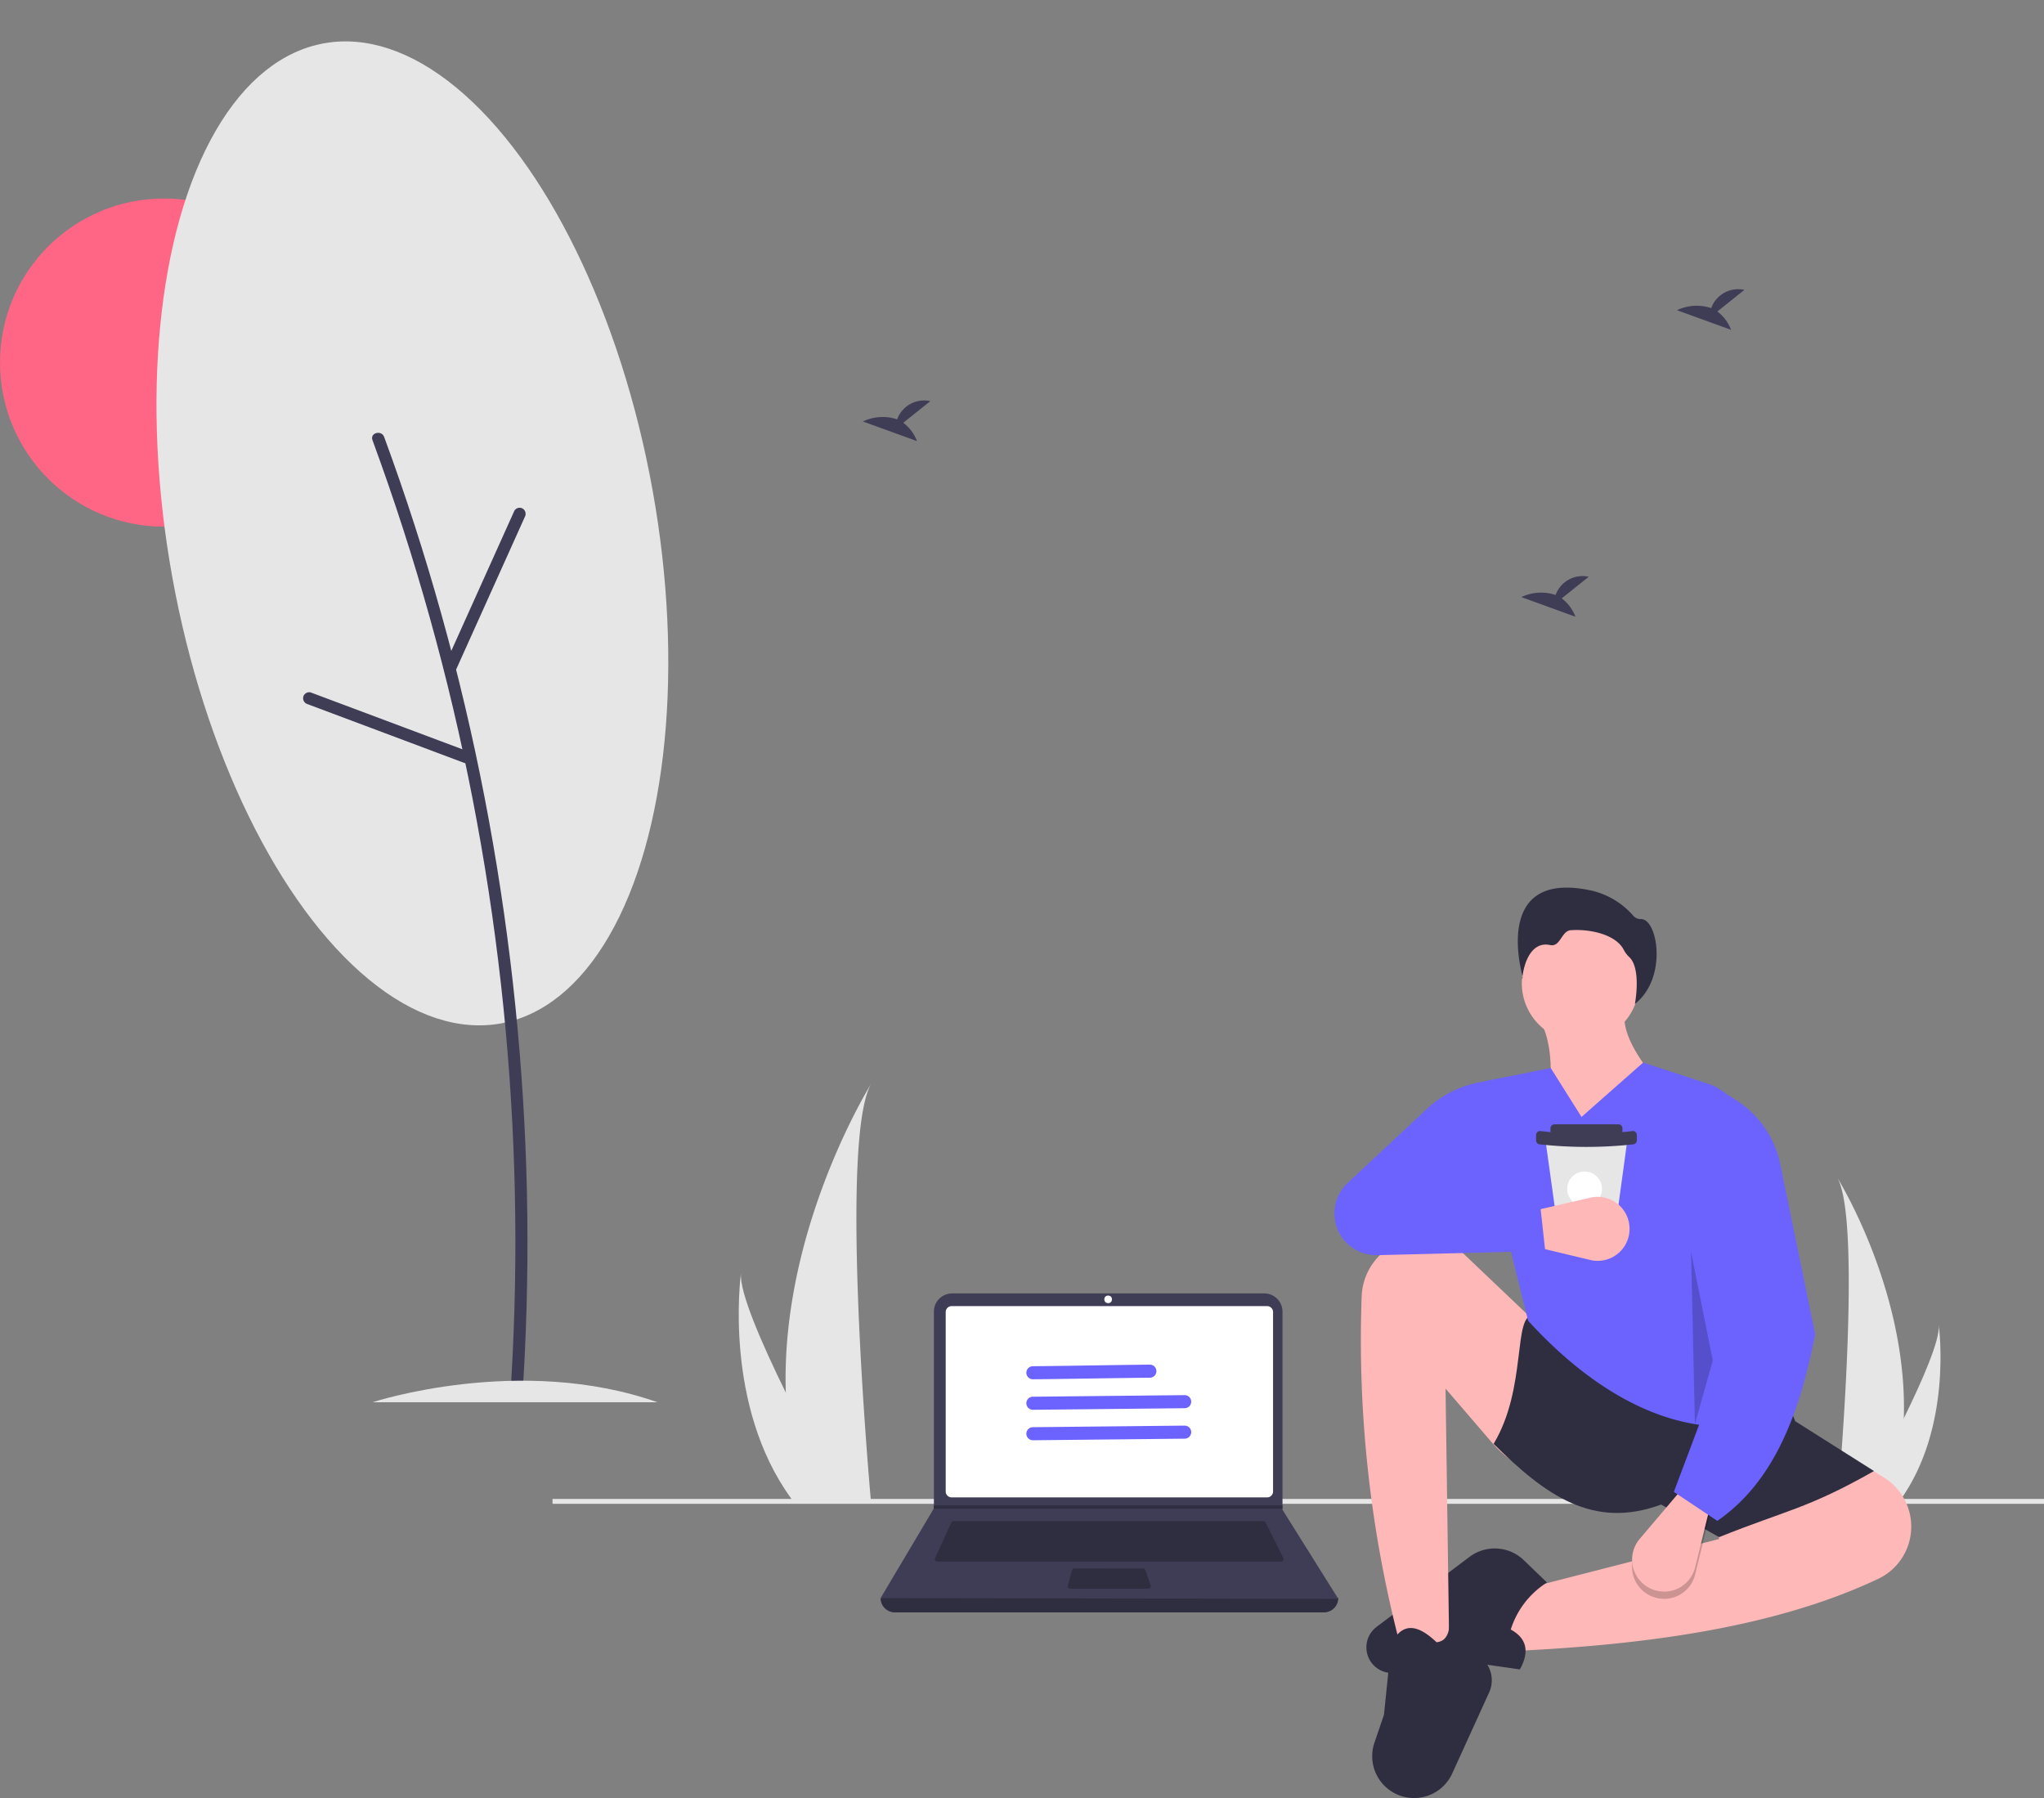 <svg xmlns="http://www.w3.org/2000/svg" width="121.729" height="107.075" viewBox="0 0 121.729 107.075">
  <rect x="0" y="0" width="121.729" height="107.075" fill="#808080" stroke="none"/>
  <g id="Group_1774" data-name="Group 1774" transform="translate(0 18.998)">
    <circle id="Ellipse_198" data-name="Ellipse 198" cx="9.773" cy="9.773" r="9.773" transform="translate(0 -7.178)" fill="#ff6584"/>
    <path id="Path_1209" data-name="Path 1209" d="M978.349,582.73a17.719,17.719,0,0,1-.828,4.9c-.012.037-.024.073-.036.11H974.4c0-.033.007-.07.01-.11.206-2.368,1.393-16.779-.026-19.243C974.5,568.584,978.588,575.206,978.349,582.73Z" transform="translate(-864.969 -517.262)" fill="#e6e6e6"/>
    <path id="Path_1210" data-name="Path 1210" d="M987.108,646.629c-.026.037-.053.074-.08.11h-2.317l.062-.11c.383-.691,1.516-2.757,2.568-4.9,1.13-2.3,2.167-4.69,2.08-5.555C989.448,636.372,990.23,642.316,987.108,646.629Z" transform="translate(-873.961 -576.264)" fill="#e6e6e6"/>
    <rect id="Rectangle_599" data-name="Rectangle 599" width="88.824" height="0.291" transform="translate(32.905 70.265)" fill="#e6e6e6"/>
    <path id="Path_1211" data-name="Path 1211" d="M822.844,690.432l.432-3.56,12.19-3.128-1.4-4.207c.977-2.8,2.692-4.175,5.825-2.8l5.39,3.348a3.44,3.44,0,0,1,1.62,3.108h0a3.438,3.438,0,0,1-1.957,2.922C838.906,688.971,831.216,690.065,822.844,690.432Z" transform="translate(-733.083 -611.094)" fill="#ffb8b8"/>
    <path id="Path_1212" data-name="Path 1212" d="M767.34,745.951l-3.776-.539-3.531.721A1.525,1.525,0,0,1,758.2,744.7h0a1.525,1.525,0,0,1,.606-1.282l5.534-4.169a2.5,2.5,0,0,1,3.236.2l1.378,1.327a5.126,5.126,0,0,0-2.157,2.8Q768.222,744.359,767.34,745.951Z" transform="translate(-676.824 -665.534)" fill="#2f2e41"/>
    <circle id="Ellipse_199" data-name="Ellipse 199" cx="3.492" cy="3.492" r="3.492" transform="translate(90.63 36.06)" fill="#ffb8b8"/>
    <path id="Path_1213" data-name="Path 1213" d="M846.054,497.5l-7.821,3.29c.636-3.191.952-6.1,0-7.875l5.016-.593C843,493.686,844.27,495.514,846.054,497.5Z" transform="translate(-746.477 -451.062)" fill="#ffb8b8"/>
    <path id="Path_1214" data-name="Path 1214" d="M760.623,620.576l-2.913-.216a71.79,71.79,0,0,1-2.3-20.891,3.63,3.63,0,0,1,3.7-3.412h0a3.626,3.626,0,0,1,2.417,1l3.767,3.584a15.5,15.5,0,0,1,3.816,5.682c1.067,2.794.684,4.36-1.863,4.094a6.284,6.284,0,0,1-4.092-2.175l-2.752-3.2Z" transform="translate(-674.314 -541.346)" fill="#ffb8b8"/>
    <path id="Path_1215" data-name="Path 1215" d="M763.193,779.51h0a2.492,2.492,0,0,1-2.2-3.291l.568-1.667.431-4.207c.665-1.356,1.606-1.153,2.7-.108.693-.068.842-.761.755-1.726l2.187,2.944a1.755,1.755,0,0,1,.188,1.775l-2.2,4.828A2.492,2.492,0,0,1,763.193,779.51Z" transform="translate(-679.139 -691.438)" fill="#2f2e41"/>
    <path id="Path_1216" data-name="Path 1216" d="M839.258,640.936c-3.991,2.265-5.242,2.331-9.223,3.937l-3.452-1.942c-4.054,1.5-6.9-.556-9.978-3.614,2.016-3.358,1.124-7.721,2.373-7.659l14.94,4.692.647,1.618Z" transform="translate(-727.653 -572.332)" fill="#2f2e41"/>
    <path id="Path_1217" data-name="Path 1217" d="M826.424,536.433c-5.275,2.283-10.955-.134-15.8-5.448l-3.21-12.964a1.082,1.082,0,0,1,.833-1.339l3.725-.745,1.834,2.913,3.668-3.236,3.9,1.273a3.007,3.007,0,0,1,2.027,2.337Z" transform="translate(-719.619 -471.334)" fill="#6c63ff"/>
    <path id="Path_1218" data-name="Path 1218" d="M881.43,721.19h0a1.9,1.9,0,0,1-.775-3.012l2.466-2.909,1.726.971-.889,3.623a1.9,1.9,0,0,1-2.528,1.326Z" transform="translate(-783.004 -645.1)" opacity="0.2"/>
    <path id="Path_1219" data-name="Path 1219" d="M881.43,717.863h0a1.905,1.905,0,0,1-.775-3.012l2.466-2.908,1.726.971-.889,3.623a1.9,1.9,0,0,1-2.528,1.326Z" transform="translate(-783.004 -642.205)" fill="#ffb8b8"/>
    <path id="Path_1220" data-name="Path 1220" d="M901.967,552.318l-2.589-1.726,3.775-10.032-1.4-14.131,1.279.8a5.977,5.977,0,0,1,2.688,3.868l2.074,10.111C906.884,545.868,905.372,549.969,901.967,552.318Z" transform="translate(-799.693 -480.747)" fill="#6c63ff"/>
    <path id="Path_1221" data-name="Path 1221" d="M776.661,555.922l1.294,6.472-1.065,3.785Z" transform="translate(-675.951 -500.37)" opacity="0.2"/>
    <path id="Path_1222" data-name="Path 1222" d="M828.029,440.636s-2.012-6.585,4.137-5.2a4.705,4.705,0,0,1,2.433,1.494.592.592,0,0,0,.463.189c.982,0,1.589,3.51-.375,5.054,0,0,.4-2.077-.328-2.785a1.564,1.564,0,0,1-.324-.418c-.474-.957-2.069-1.271-3.168-1.189-.561.042-.61,1.02-1.232.884-1.079-.237-1.586,1.012-1.657,2.053C827.958,440.625,827.968,440.482,828.029,440.636Z" transform="translate(-737.322 -401.384)" fill="#2f2e41"/>
    <path id="Path_1223" data-name="Path 1223" d="M845.326,550.384l-.041.3-.251,1.84-.412,3.013-.1.754a.24.24,0,0,1-.238.208h-2.744a.24.24,0,0,1-.238-.207l-.1-.755-.419-3.013-.256-1.841-.041-.3a.24.24,0,0,1,.238-.273h4.371a.24.24,0,0,1,.238.273Z" transform="translate(-748.429 -501.359)" fill="#e6e6e6"/>
    <path id="Path_1224" data-name="Path 1224" d="M712.33,497.33h3.806a.24.24,0,0,1,.24.24v.318a.24.24,0,0,1-.24.24H712.33a.24.24,0,0,1-.24-.24v-.317A.24.24,0,0,1,712.33,497.33Z" transform="translate(-619.752 -449.375)" fill="#3f3d56"/>
    <path id="Path_1225" data-name="Path 1225" d="M841.859,547.833a25.441,25.441,0,0,1-5.521,0,.24.24,0,0,1-.24-.24h0v-.318a.24.24,0,0,1,.24-.24,22.62,22.62,0,0,0,5.521,0,.24.24,0,0,1,.24.24v.318A.24.24,0,0,1,841.859,547.833Z" transform="translate(-744.618 -498.681)" fill="#3f3d56"/>
    <circle id="Ellipse_200" data-name="Ellipse 200" cx="1.037" cy="1.037" r="1.037" transform="translate(93.332 50.766)" fill="#fff"/>
    <path id="Path_1226" data-name="Path 1226" d="M838.358,579h0a1.9,1.9,0,0,1-2.339,2.049l-3.708-.89.089-1.978,3.635-.84A1.9,1.9,0,0,1,838.358,579Z" transform="translate(-741.322 -525.016)" fill="#ffb8b8"/>
    <path id="Path_1227" data-name="Path 1227" d="M756.052,532.626l-10.006.25a2.485,2.485,0,0,1-2.523-2.836h0a2.486,2.486,0,0,1,.763-1.464L749,524.169a6.291,6.291,0,0,1,3.139-1.589l1.651-.31.971,7.335-5.609-.647,6.58.755Z" transform="translate(-664.026 -477.127)" fill="#6c63ff"/>
    <path id="Path_1228" data-name="Path 1228" d="M561.44,756.96H535.894a.856.856,0,0,1-.857-.856h0a115.458,115.458,0,0,1,27.259,0h0A.856.856,0,0,1,561.44,756.96Z" transform="translate(-482.596 -679.937)" fill="#2f2e41"/>
    <path id="Path_1229" data-name="Path 1229" d="M562.3,639.824l-27.259-.05,3.159-5.316.015-.025V622.717a1.083,1.083,0,0,1,1.083-1.083h18.594a1.083,1.083,0,0,1,1.083,1.083v11.8Z" transform="translate(-482.597 -563.607)" fill="#3f3d56"/>
    <path id="Path_1230" data-name="Path 1230" d="M565.311,627.463a.353.353,0,0,0-.353.353V638.5a.353.353,0,0,0,.353.353H584.1a.353.353,0,0,0,.353-.353V627.816a.353.353,0,0,0-.353-.353Z" transform="translate(-508.637 -568.68)" fill="#fff"/>
    <path id="Path_1231" data-name="Path 1231" d="M561.081,726.161a.151.151,0,0,0-.137.088l-.973,2.116a.151.151,0,0,0,.137.214h20.471a.151.151,0,0,0,.135-.219l-1.058-2.116a.15.15,0,0,0-.135-.084Z" transform="translate(-504.285 -654.58)" fill="#2f2e41"/>
    <circle id="Ellipse_201" data-name="Ellipse 201" cx="0.227" cy="0.227" r="0.227" transform="translate(65.768 58.153)" fill="#fff"/>
    <path id="Path_1232" data-name="Path 1232" d="M621.394,747.921a.152.152,0,0,0-.146.112l-.244.907a.151.151,0,0,0,.146.19h4.644a.151.151,0,0,0,.143-.2l-.314-.907a.151.151,0,0,0-.143-.1Z" transform="translate(-557.411 -673.518)" fill="#2f2e41"/>
    <path id="Path_1233" data-name="Path 1233" d="M449.555,672.346v.2H428.781l.016-.025v-.176Z" transform="translate(-373.181 -601.697)" fill="#2f2e41"/>
    <path id="Path_1234" data-name="Path 1234" d="M491.435,543.725A22.711,22.711,0,0,0,492.5,550c.015.047.03.094.046.141H496.5c0-.042-.008-.089-.013-.141-.264-3.035-1.786-21.506.034-24.665C496.363,525.595,491.128,534.082,491.435,543.725Z" transform="translate(-444.637 -479.798)" fill="#e6e6e6"/>
    <path id="Path_1235" data-name="Path 1235" d="M473.011,625.626c.033.047.068.094.1.141h2.97l-.079-.141c-.491-.886-1.943-3.533-3.291-6.278-1.449-2.95-2.778-6.011-2.666-7.119C470.013,612.479,469.011,620.1,473.011,625.626Z" transform="translate(-425.916 -555.421)" fill="#e6e6e6"/>
    <path id="Path_1236" data-name="Path 1236" d="M529.329,213.023l1.61-1.287a1.706,1.706,0,0,0-1.975,1.084,2.742,2.742,0,0,0-2.04.126l3.221,1.169A2.437,2.437,0,0,0,529.329,213.023Z" transform="translate(-475.535 -206.845)" fill="#3f3d56"/>
    <path id="Path_1237" data-name="Path 1237" d="M903.213,161.918l1.61-1.287a1.706,1.706,0,0,0-1.975,1.084,2.742,2.742,0,0,0-2.04.126l3.221,1.169A2.437,2.437,0,0,0,903.213,161.918Z" transform="translate(-800.937 -162.366)" fill="#3f3d56"/>
    <path id="Path_1238" data-name="Path 1238" d="M831.732,293.673l1.61-1.287a1.706,1.706,0,0,0-1.975,1.084,2.742,2.742,0,0,0-2.04.126l3.221,1.169A2.438,2.438,0,0,0,831.732,293.673Z" transform="translate(-738.725 -277.037)" fill="#3f3d56"/>
    <ellipse id="Ellipse_202" data-name="Ellipse 202" cx="14.534" cy="29.655" rx="14.534" ry="29.655" transform="translate(4.994 -13.84) rotate(-10.221)" fill="#e6e6e6"/>
    <path id="Path_1239" data-name="Path 1239" d="M301.5,226.838q1.918,5.214,3.413,10.571t2.553,10.81q1.061,5.457,1.682,10.988t.794,11.079q.175,5.553-.1,11.107-.033.681-.074,1.361c-.027.464.7.463.723,0q.328-5.572.206-11.158-.123-5.554-.69-11.086-.568-5.549-1.575-11.041t-2.452-10.888q-1.444-5.391-3.321-10.654-.229-.642-.464-1.281C302.033,226.214,301.335,226.4,301.5,226.838Z" transform="translate(-279.317 -219.624)" fill="#3f3d56"/>
    <path id="Path_1240" data-name="Path 1240" d="M335.555,270.441l3.2-7.107.9-2a.372.372,0,0,0-.13-.494.364.364,0,0,0-.494.13l-3.2,7.107-.9,2a.372.372,0,0,0,.13.494A.364.364,0,0,0,335.555,270.441Z" transform="translate(-308.398 -249.552)" fill="#3f3d56"/>
    <path id="Path_1241" data-name="Path 1241" d="M279.649,349.053l-7.3-2.736-2.057-.771a.364.364,0,0,0-.444.252.369.369,0,0,0,.252.444l7.3,2.737,2.057.771a.364.364,0,0,0,.444-.252.369.369,0,0,0-.252-.444Z" transform="translate(-251.785 -323.308)" fill="#3f3d56"/>
    <path id="Path_1242" data-name="Path 1242" d="M301.672,663.005s8.79-2.89,16.978,0" transform="translate(-279.492 -598.496)" fill="#e6e6e6"/>
    <path id="Path_1243" data-name="Path 1243" d="M602.476,655.215c1.742-.018,3.483-.049,5.225-.073q.871-.012,1.742-.021a.389.389,0,0,0,0-.778c-1.742.018-3.484.049-5.225.073q-.871.012-1.742.021A.389.389,0,0,0,602.476,655.215Z" transform="translate(-540.963 -592.075)" fill="#6c63ff"/>
    <path id="Path_1244" data-name="Path 1244" d="M602.476,669.215l7.04-.073,2-.021a.389.389,0,0,0,0-.778l-7.04.073-2,.021A.389.389,0,0,0,602.476,669.215Z" transform="translate(-540.963 -604.259)" fill="#6c63ff"/>
    <path id="Path_1245" data-name="Path 1245" d="M602.476,683.215l7.04-.073,2-.021a.389.389,0,0,0,0-.778l-7.04.073-2,.021A.389.389,0,0,0,602.476,683.215Z" transform="translate(-540.963 -616.444)" fill="#6c63ff"/>
  </g>
</svg>
